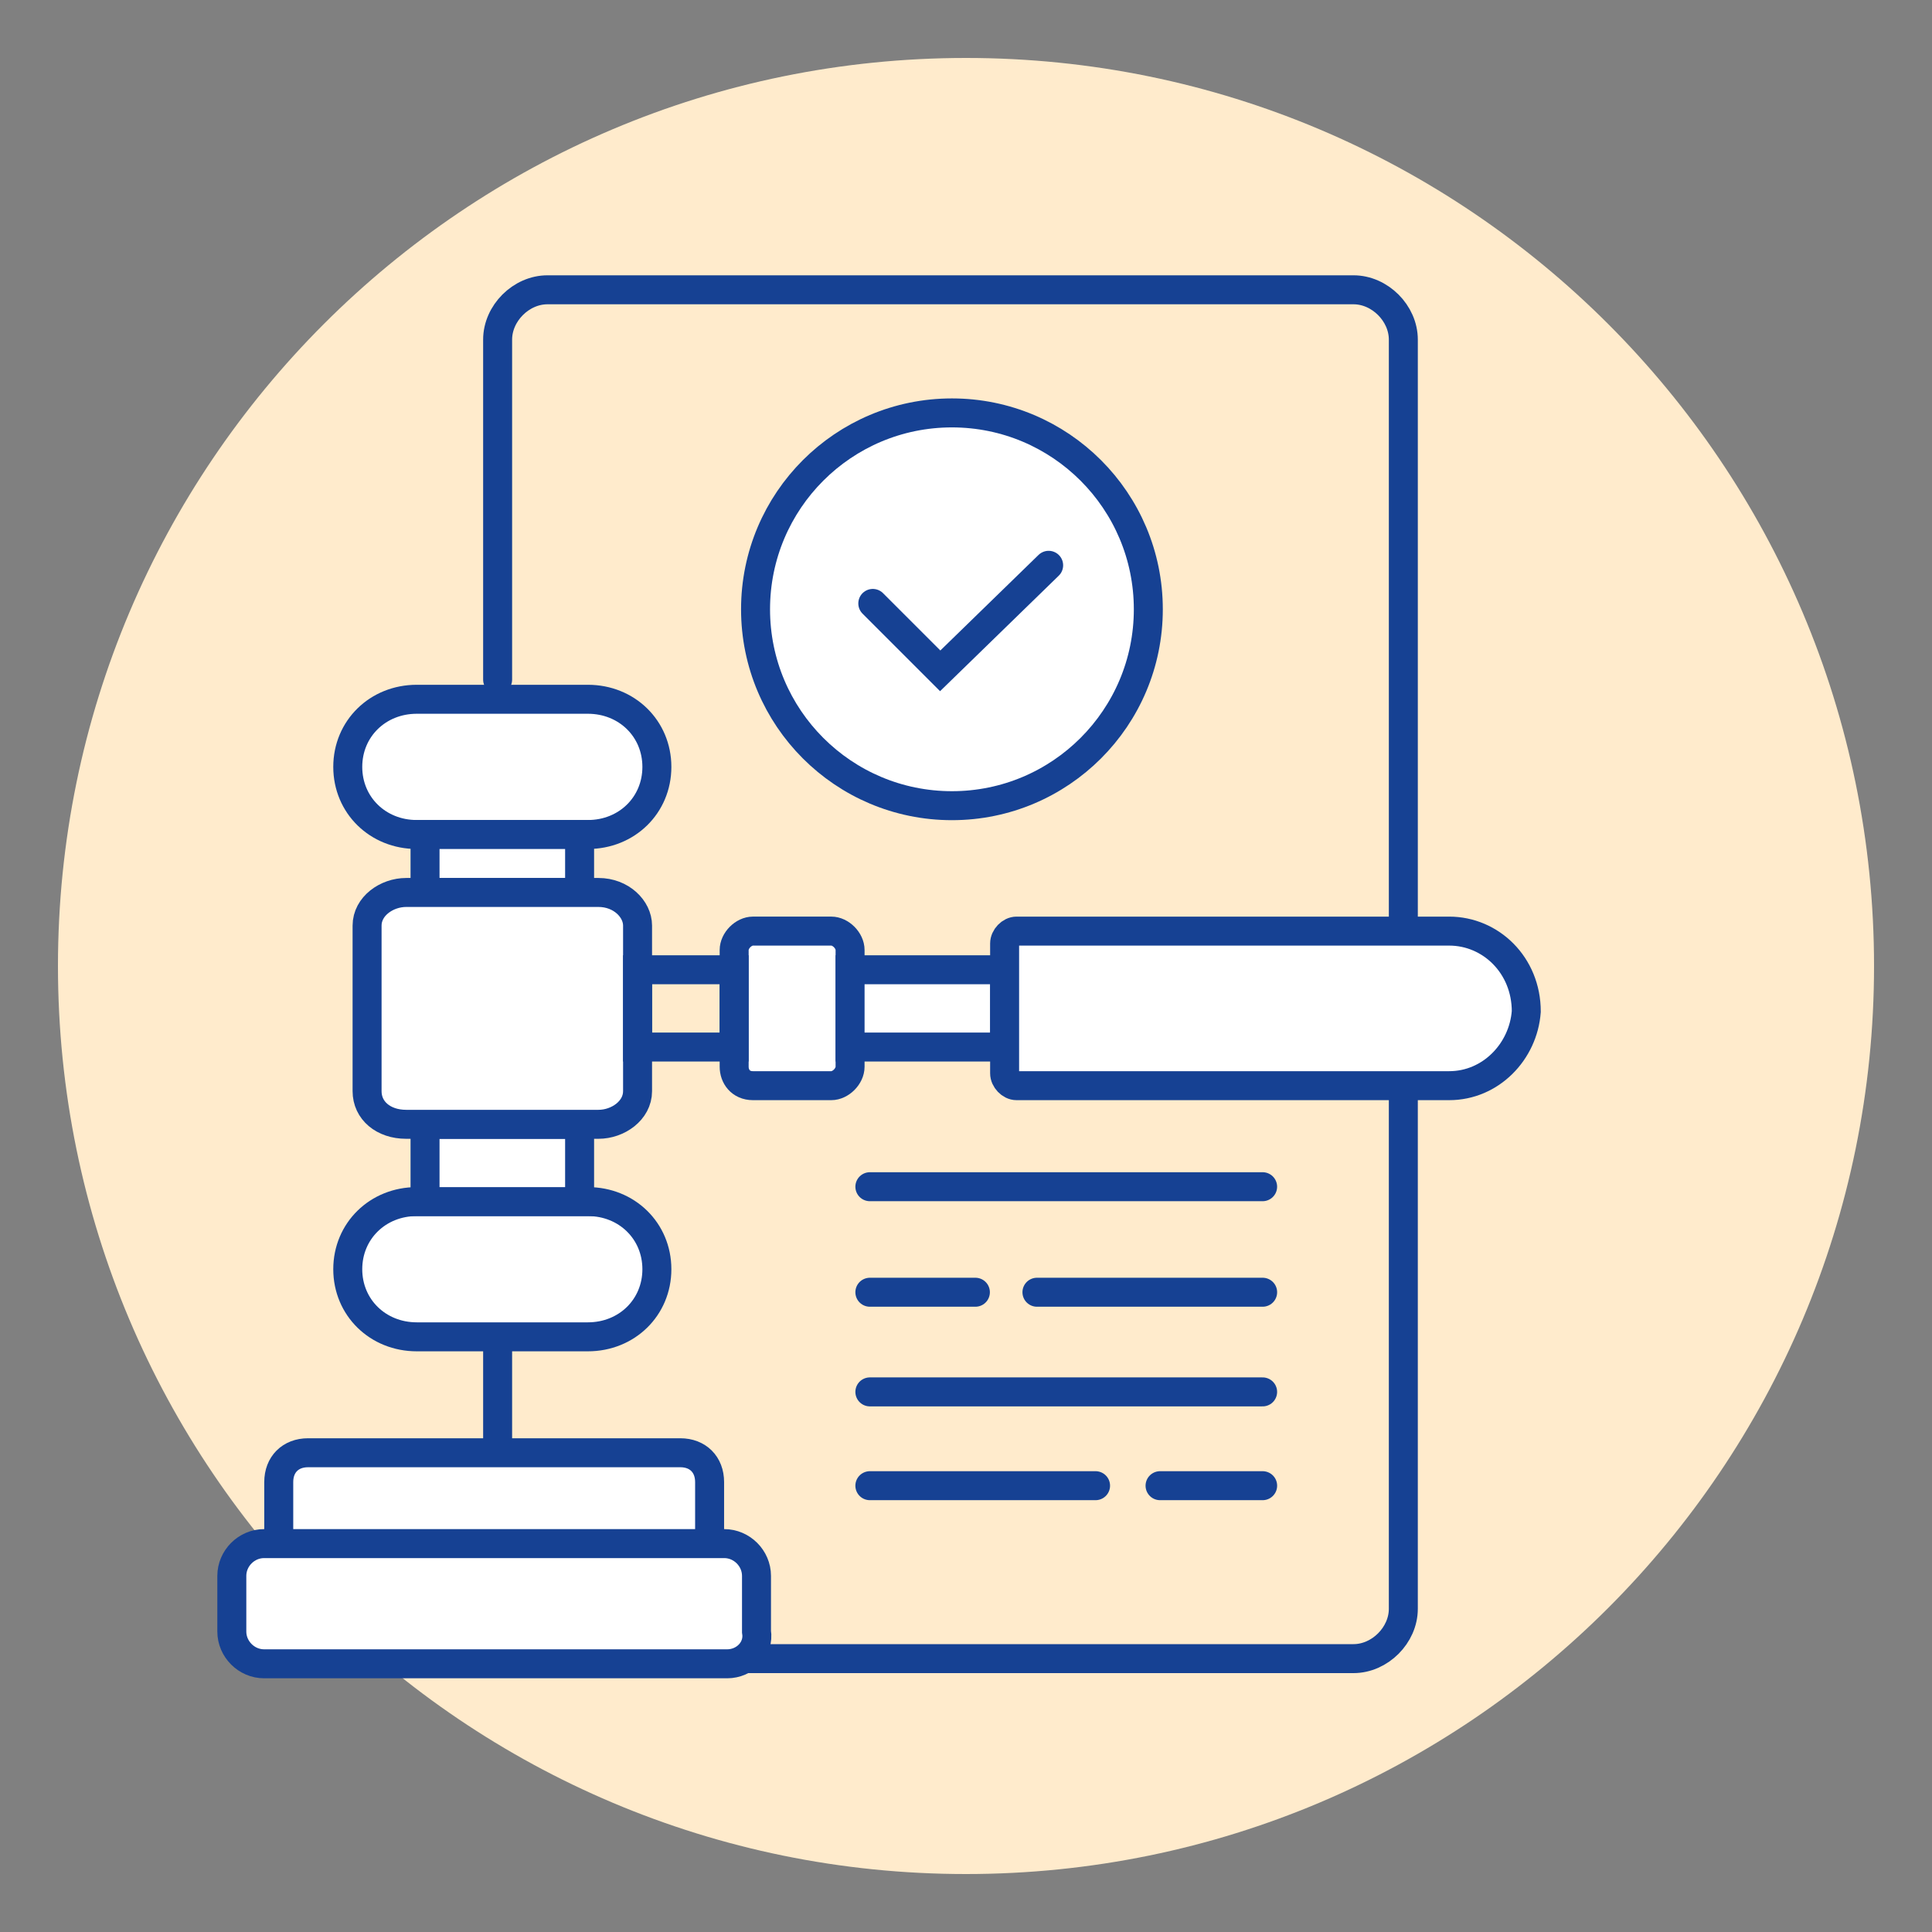 <?xml version="1.0" encoding="UTF-8"?> <svg xmlns="http://www.w3.org/2000/svg" fill="none" height="100" viewBox="0 0 100 100" width="100"><rect x="0" y="0" width="100" height="100" fill="#808080" stroke="none"/><path d="m50 97c25.957 0 47-21.043 47-47s-21.043-47-47-47-47 21.043-47 47 21.043 47 47 47z" fill="#ffebcc"></path><path d="m30.427 43.194h-8.854c-2.019 0-3.573-1.522-3.573-3.5 0-1.978 1.553-3.5 3.573-3.5h8.854c2.019 0 3.573 1.522 3.573 3.5 0 1.978-1.553 3.5-3.573 3.5z" fill="#fff" stroke="#164193" stroke-linecap="round" stroke-miterlimit="10" stroke-width="1.5"></path><path d="m30.427 69.194h-8.854c-2.019 0-3.573-1.522-3.573-3.5 0-1.978 1.553-3.5 3.573-3.5h8.854c2.019 0 3.573 1.522 3.573 3.5 0 1.978-1.553 3.5-3.573 3.5z" fill="#fff" stroke="#164193" stroke-linecap="round" stroke-miterlimit="10" stroke-width="1.5"></path><path d="m30 43.194h-8v3h8z" fill="#fff" stroke="#164193" stroke-linecap="round" stroke-miterlimit="10" stroke-width="1.5"></path><path d="m30 58.194h-8v4h8z" fill="#fff" stroke="#164193" stroke-linecap="round" stroke-miterlimit="10" stroke-width="1.5"></path><path d="m21.024 58.194h9.952c1.012 0 2.024-.714 2.024-1.714v-8.572c0-.857-.843-1.714-2.024-1.714h-9.952c-1.012 0-2.024.714-2.024 1.714v8.572c0 1 .843 1.714 2.024 1.714z" fill="#fff" stroke="#164193" stroke-linecap="round" stroke-miterlimit="10" stroke-width="1.5"></path><path d="m38.973 56.194h4.054c.486 0 .973-.49.973-.98v-6.041c0-.49-.486-.98-.973-.98h-4.054c-.486 0-.973.49-.973.98v6.041c0 .49.324.98.973.98z" fill="#fff" stroke="#164193" stroke-linecap="round" stroke-miterlimit="10" stroke-width="1.5"></path><path d="m38 50.194h-5v4h5z" stroke="#164193" stroke-linecap="round" stroke-miterlimit="10" stroke-width="1.5"></path><path d="m52 50.194h-8v4h8z" fill="#fff" stroke="#164193" stroke-linecap="round" stroke-miterlimit="10" stroke-width="1.5"></path><path d="m75.011 56.194h-22.398c-.307 0-.614-.32-.614-.64v-6.72c0-.32.307-.64.614-.64h22.398c2.148 0 3.989 1.76 3.989 4.16-.153 2.08-1.841 3.84-3.989 3.84z" fill="#fff" stroke="#164193" stroke-linecap="round" stroke-miterlimit="10" stroke-width="1.5"></path><path d="m14.428 79.442v-2.731c0-.91.607-1.517 1.517-1.517h19.267c.91 0 1.517.607 1.517 1.517v2.731" fill="#fff"></path><g stroke="#164193" stroke-linecap="round" stroke-miterlimit="10" stroke-width="1.5"><path d="m14.428 79.442v-2.731c0-.91.607-1.517 1.517-1.517h19.267c.91 0 1.517.607 1.517 1.517v2.731"></path><path d="m49.272 41.702c5.614 0 10.165-4.551 10.165-10.165 0-5.614-4.551-10.165-10.165-10.165-5.614 0-10.165 4.551-10.165 10.165 0 5.614 4.551 10.165 10.165 10.165z" fill="#fff"></path><path d="m45.176 31.233 3.489 3.489 5.613-5.462"></path><path d="m25.757 74.623v-5.31"></path><path d="m72.636 56.873v26.398c0 1.365-1.214 2.579-2.579 2.579h-41.721"></path><path d="m25.757 35.178v-17.599c0-1.365 1.214-2.579 2.579-2.579h41.721c1.365 0 2.579 1.214 2.579 2.579v30.494"></path><path d="m45.024 61.424h20.329"></path><path d="m45.024 72.044h20.329"></path><path d="m45.024 66.886h5.462"></path><path d="m53.672 66.886h11.682"></path><path d="m65.354 76.899h-5.31"></path><path d="m56.706 76.899h-11.682"></path><path d="m37.639 86.118h-23.971c-.91 0-1.669-.759-1.669-1.669v-2.883c0-.91.759-1.669 1.669-1.669h23.819c.91 0 1.669.758 1.669 1.669v2.883c.152.91-.607 1.669-1.517 1.669z" fill="#fff"></path></g></svg> 